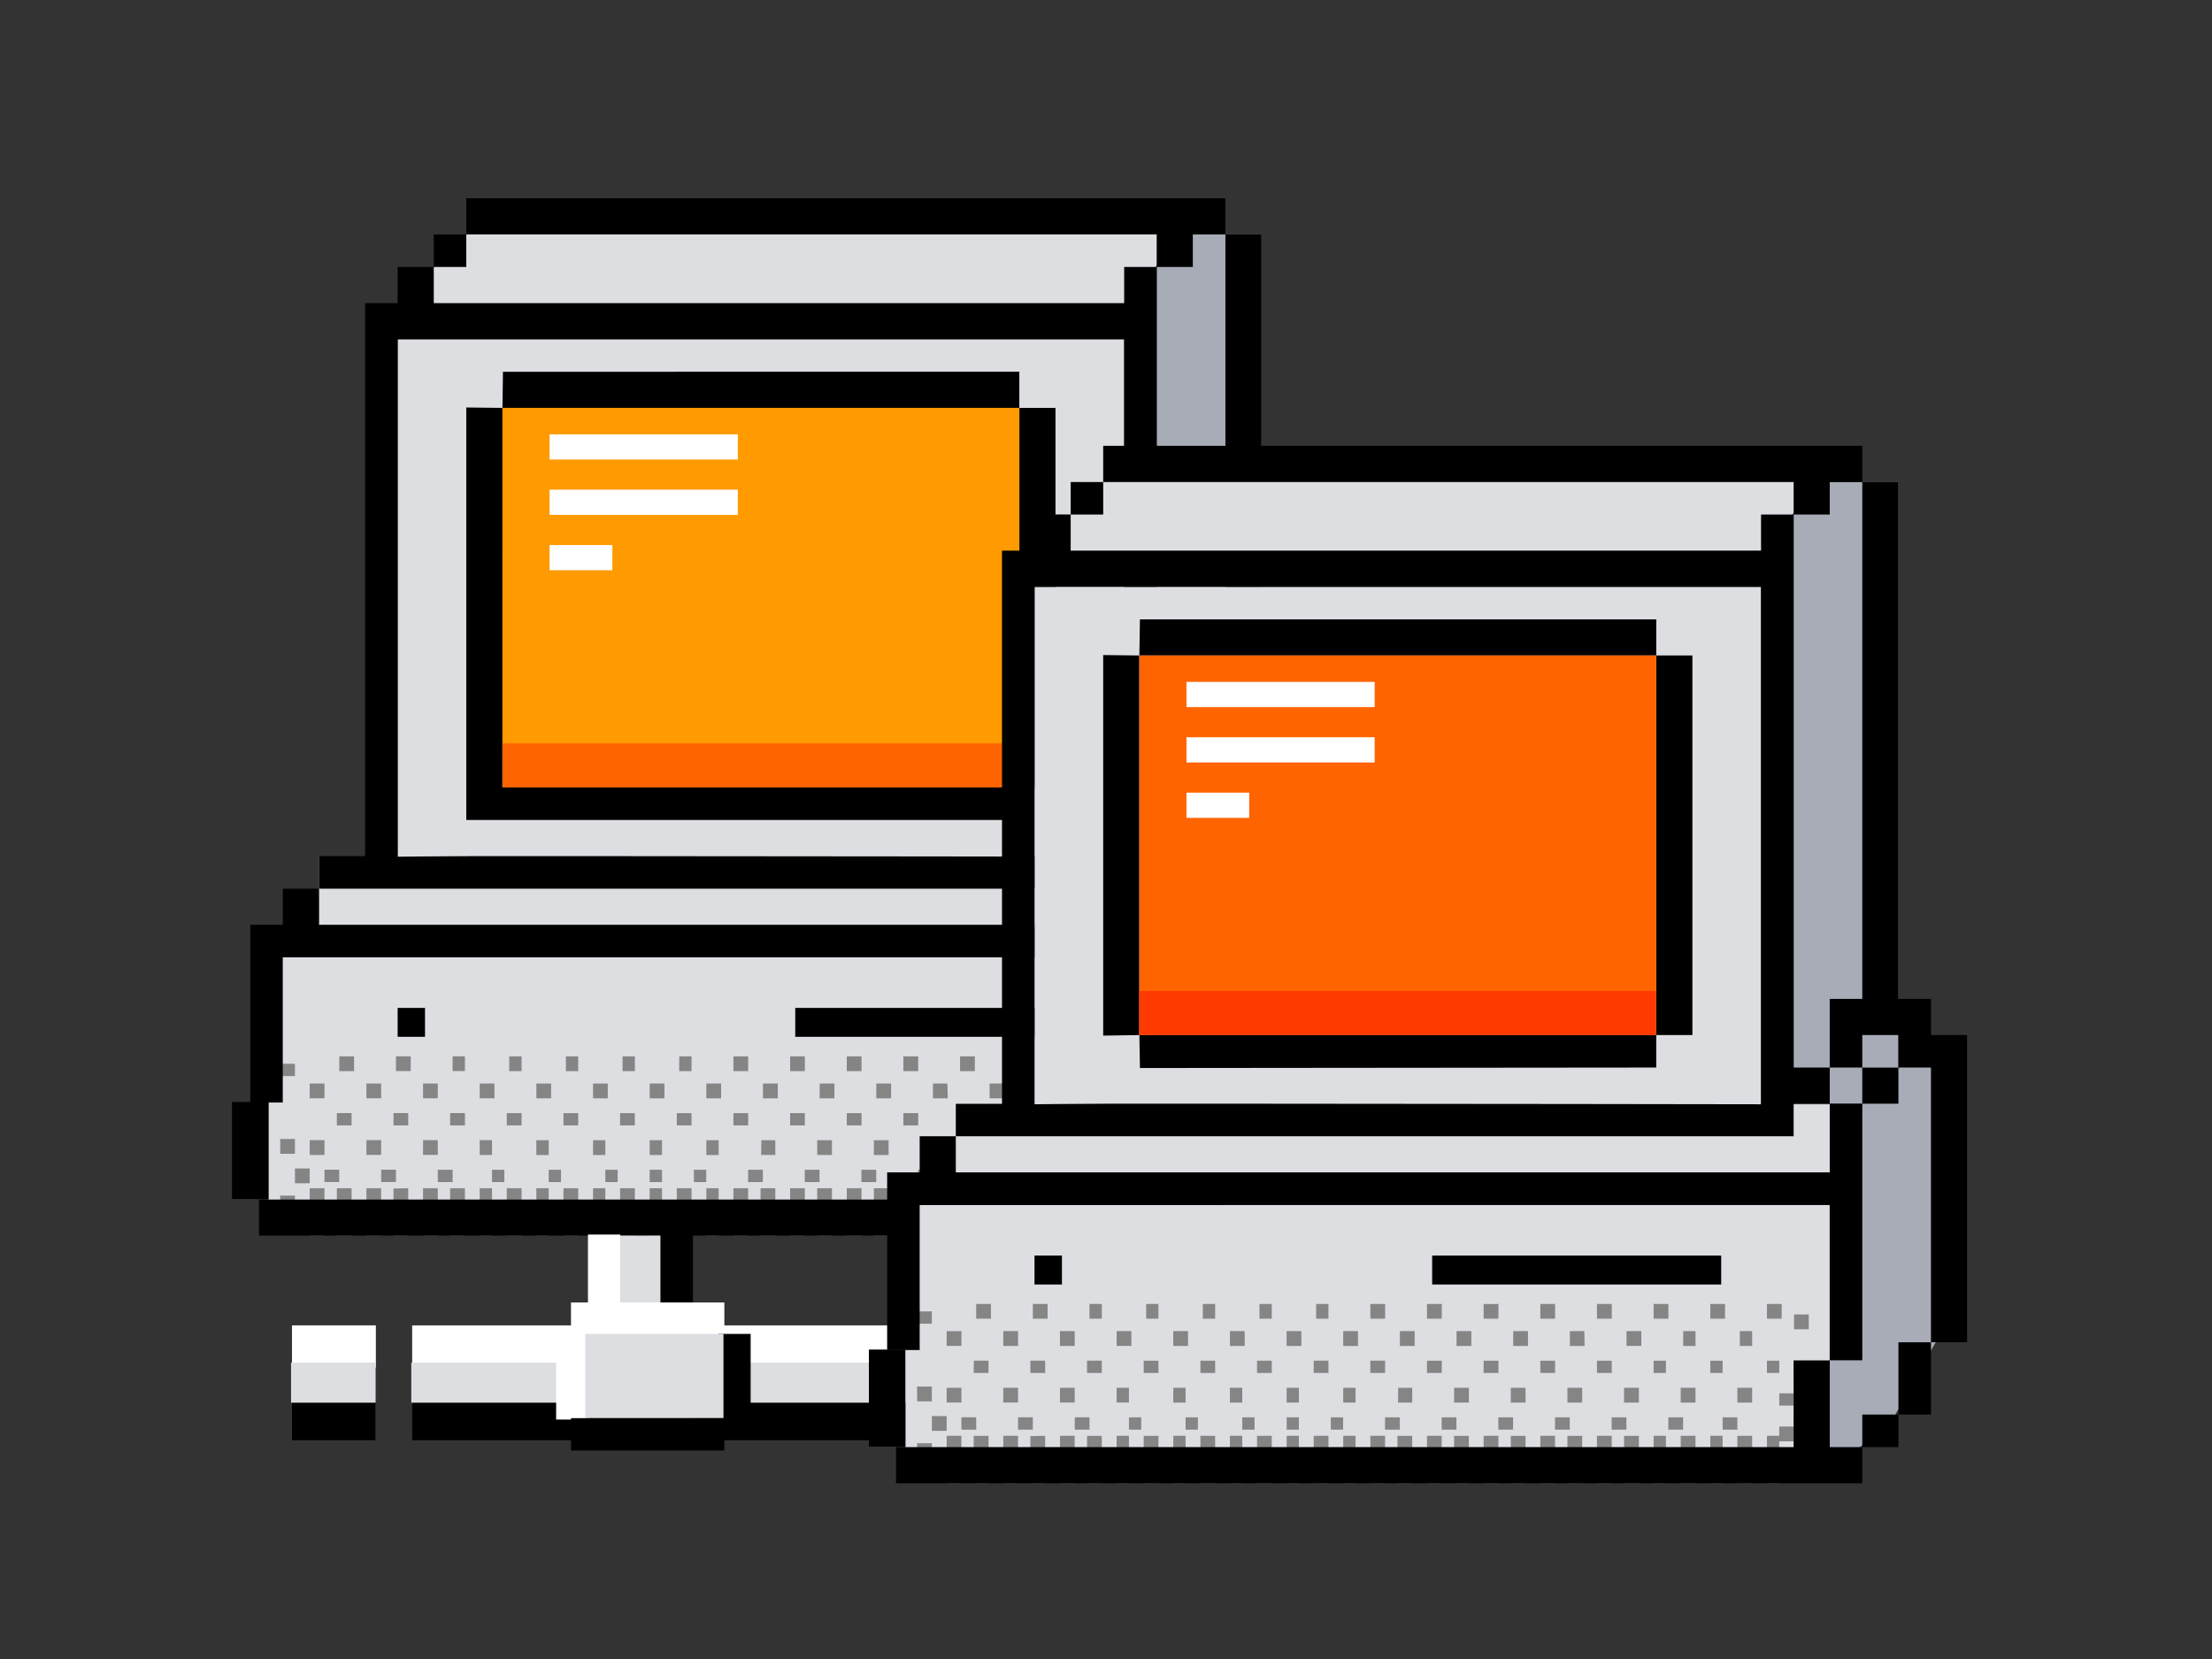 <svg width="60" height="45" xmlns="http://www.w3.org/2000/svg"><rect width="100%" height="100%" fill="#333333" stroke="none"/><g fill="none" fill-rule="evenodd"><path fill="#000" d="M18.736 39.066h9.135v-1.144h-9.135z"/><path fill="#FFF" d="M19.43 37.095h8.686V35.95h-8.687z"/><path fill="#DCDEE2" d="M19.866 38.048h7.72V36.96h-7.72z"/><path fill="#000" d="M11.18 39.066h4.646v-1.144H11.18z"/><path fill="#FFF" d="M11.18 37.095h4.892V35.95H11.18z"/><path fill="#DCDEE2" d="M11.156 38.048h4.386V36.96h-4.386z"/><path fill="#000" d="M7.92 39.066h2.263v-1.144H7.921z"/><path fill="#FFF" d="M7.92 37.095h2.275V35.95H7.92z"/><path fill="#DCDEE2" d="M7.895 38.048h2.294V36.96H7.895z"/><path fill="#A7ACB7" d="M33.238 23.223l.98-.981 1.163-.506v7.683l-1.298 2.326-1.286 1.125-1.165-.057.723-2.629z"/><path fill="#A7ACB7" d="M34.219 23.223h-2.843V7.24l.98-.882h1.863z"/><path fill="#DCDEE2" d="M13.287 5.728l-1.52 1.514-.442 1.226H30.65l1.558-2.74zM10.787 23.294h19.706V9.202H10.787z"/><path fill="#DCDEE2" d="M8.651 25.21H32.93v-1.972H8.651zM7.283 32.87h25.073v-6.903H7.283z"/><path d="M18.822 32.064h.334v-.335h-.334v.335zm-.465-1.537h.401v-.334h-.4v.334zm.802 2.104h.334v-.4h-.334v.4zm-.802 0h.401v-.4h-.4v.4zm.067-3.576h.334v-.4h-.334v.4zm.334 3.977h.4v-.401h-.4v.401zm1.136-2.505h.4v-.334h-.4v.334zm-2.272.802h.335v-.401h-.335v.4zm0-1.537h.401v-.401h-.4v.401zm0 2.272h.335v-.335h-.335v.335zm2.67 0h.4v-.335h-.4v.335zm.003-3.41c-.19.003-.401 0-.401 0v.4h.4v-.4zm.4 1.138h.402v-.401h-.402v.401zm1.134 2.272h.4v-.335h-.4v.335zm.003-3.41c-.191.003-.4 0-.4 0v.4h.4v-.4zm-.4 1.873h.4v-.334h-.4v.334zm1.134 1.704c-.191.002-.4 0-.4 0v.4h.4v-.4zm-.734 0h-.4v.4h.4c-.004-.191 0-.4 0-.4zm0 .801h.334v-.401h-.334v.401zm-2.673-3.24h.401v-.401h-.401v.401zm0 1.537h.334v-.401h-.334v.4zm1.136 1.703h.334v-.401h-.334v.401zm.735-2.104c-.192.002-.379 0-.379 0l-.005.4h.384v-.4zm-.735 1.303h-.401v.4h.4c-.003-.191 0-.4 0-.4zm.735 0c-.192.002-.4 0-.4 0v.4h.4v-.4zm-6.882.801h.4v-.401h-.4v.401zm-.402-.801v.4h.402v-.4c-.19.002-.402 0-.402 0zm.802.4h.335v-.4h-.335v.4zm.335-.567h.334v-.335h-.334v.335zm-2.673.167v.4h.401v-.4c-.19.002-.401 0-.401 0zm.401.801h.4v-.401h-.4v.401zm.4-.401h.335v-.4h-.334v.4zm1.537-1.302h.335v-.401h-.335v.4zm0-1.537h.401v-.401h-.4v.401zm3.074 2.839h.335v-.4h-.335v.4zm-3.809-3.576h.335v-.4h-.335v.4zm-.467 3.009h.334v-.335h-.334v.335zm.4-1.537h.402v-.334h-.402v.334zm3.074 0h.4v-.334h-.4v.334zm.067-1.472h.334v-.4h-.334v.4zm-.468 3.009h.335v-.335h-.335v.335zm.401.567h.4v-.4h-.4v.4zm.4.401h.402v-.401h-.401v.401zm-1.936-.401h.4v-.4h-.4v.4zm0-2.104h.4v-.334h-.4v.334zm.802.802h.333v-.401h-.333v.4zm0-1.537h.4v-.401h-.4v.401zm0 2.839h.333v-.4h-.333v.4zm-.736-3.576h.334v-.4h-.334v.4zm.334 3.977h.402v-.401h-.402v.401zm14.166-.401h.401v-.4h-.401v.4zm-.735-2.104h.334v-.334h-.334v.334zm-1.537-1.472h.4v-.4h-.4v.4zm.802.737h.334v-.401h-.334v.401zm1.07 2.272h.4v-.335h-.4v.335zm-1.137-.735h.4v-.401h-.4v.4zm-1.07-1.537v-.401h-.4v.401c.191-.003.4 0 .4 0zm2.206 3.24h.4v-.401h-.4v.401zm-1.473-.968h.401v-.335h-.4v.335zm-.398-1.537h.334v-.334h-.334v.334zm.735 2.104h.4v-.4h-.4v.4zm-.401.401h.401v-.401h-.401v.401zm-.334-.401h.334v-.4h-.334v.4zm3.808-1.989h.402v-.401h-.402v.401zm-.734 2.473v.401h.334V33.032h-.334v.083zm0-4.06h.4v-.4h-.4v.4zm.734.285h.402v-.401h-.402v.401zm-.4 2.07h.4v-.333h-.4v.333zm-1.136-.081h.401v-.401h-.401v.4zm.067-1.537h.334v-.401h-.334v.401zm-.802-.737h.4v-.4h-.4v.4zm0 3.576h.334v-.4h-.334v.4zm1.537-2.104h.334v-.334h-.334v.334zm-6.548 1.704c-.192.002-.401 0-.401 0v.4h.4v-.4zm-.401-.902h.4v-.401h-.4v.4zm.066-1.537h.402v-.401h-.402v.401zm1.134 2.272h.4v-.335h-.4v.335zm-.399-3.01h.402v-.4h-.402v.4zm0 1.473h.402v-.334h-.402v.334zm-1.536 0h.4v-.334h-.4v.334zm.4-1.873c-.19.003-.4 0-.4 0v.4h.4v-.4zm-.003 3.41h.402v-.335h-.402v.335zm-1.132-2.272h.4v-.401h-.4v.401zm.333 1.537v-.401h-.4c.003.19 0 .4 0 .4h.4zm.802 1.703h.335v-.401h-.335v.401zm0-.801h-.4v.4h.4c-.003-.191 0-.4 0-.4zm3.074.801h.334v-.401h-.334v.401zm.334-1.703h.401v-.401h-.401v.4zm-.334.902h-.401v.4h.401c-.003-.191 0-.4 0-.4zm.735 0c-.191.002-.401 0-.401 0v.4h.401v-.4zm-2.271 0h-.402v.4h.402c-.004-.191 0-.4 0-.4zm.734 0c-.19.002-.4 0-.4 0v.4h.4v-.4zm.8-.167h.4v-.335h-.4v.335zm-1.534.968h.333v-.401h-.333v.401zm.792-3.641h-.392v.401h.401c-.003-.191-.009-.401-.009-.401zm.343-.336h.401v-.4h-.401v.4zm0 1.472h.401v-.334h-.401v.334zm-.802.802h.401v-.401h-.4v.4zm-14.566 1.786v.401h.4v-.401c-.189.003-.4 0-.4 0zm2.339.401h.334v-.401h-.334v.401zm-.802 0h.401v-.401h-.401v.401zm-.335-.401h-.4v.401h.4v-.401zm2.673.401h.335v-.401h-.335v.401zm.736 0h.4v-.401h-.4v.401zm-1.538 0h.402v-.401h-.402v.401zm-3.407-.401h-.4v.401h.4c-.003-.191 0-.401 0-.401zm-1.537 0h-.401v.401h.401c-.002-.191 0-.401 0-.401zm.335 0v.401h.4v-.401c-.19.003-.4 0-.4 0zm15.367 0v.401h.402c-.004-.191 0-.401 0-.401h-.402zm-.801 0v.401h.4v-.401c-.19.003-.4 0-.4 0zm2.338 0v.401h.401c-.003-.191 0-.401 0-.401h-.401zm-.802 0v.401h.401v-.401c-.19.003-.4 0-.4 0zm-3.073 0v.401h.4v-.401c-.191.003-.4 0-.4 0zm.802 0v.401h.4c-.003-.191 0-.401 0-.401h-.4zm6.882.401h.401v-.401h-.401v.401zm-8.419-.401v.401h.4c-.003-.191 0-.401 0-.401h-.4zm5.345.401h.401v-.401h-.401v.401zm.802 0h.334v-.401h-.334v.401zm.735 0h.4v-.401h-.4v.401zm.802 0h.334v-.401h-.334v.401zm-8.486-.401v.401h.4v-.401c-.19.003-.4 0-.4 0zm-8.754-1.051h.402v-.335h-.402v.335zm4.21 1.452h.334v-.401h-.333v.401zm.735 0h.4v-.401h-.4v.401zm.802 0h.335v-.401h-.335v.401zm2.272 0h.4v-.401h-.4v.401zm-1.537 0h.401v-.401h-.4v.401zm.802 0h.334v-.401h-.334v.401zm-11.56-2.22H8v-.403c-.19.004-.4 0-.4 0v.402zM8 33.031h.4v-.401H8v-.2c-.19.002-.4 0-.4 0v.401H8v.2zm.802-.801h-.401v.4h.401c-.002-.191 0-.4 0-.4zm-.401-.134v-.401H8c.003.19 0 .401 0 .401h.4zm.401-.033h.4v-.335h-.4v.335zm-.401-.735h.401v-.401h-.401v.4zm-.802-2.14H8v-.333h-.4v.334zm1.203.202c-.19.003-.401 0-.401 0v.401h.401v-.401zm1.871 2.848v.392h.4v-.4c-.189.002-.4.008-.4.008zm.4.793h.402v-.401h-.401v.401zm.802-.801h-.4v.4h.4v-.4zm-2.738 0v.4h.4v-.4c-.19.002-.4 0-.4 0zm1.202 0h-.4v.4h.4c-.003-.191 0-.4 0-.4zm-.802.801h.401v-.401h-.4v.401zm.802-.968h.401v-.335h-.401v.335zm1.87-1.537h.402v-.334h-.401v.334zm.803.802h.334v-.401h-.334v.4zm0-1.537h.4v-.401h-.4v.401zm-1.87-1.138h-.402v.4h.401c-.002-.19 0-.4 0-.4zm1.135.4h.334v-.4h-.334v.4zm19.11 2.724v.2h-.401v.253h-.334v.4h.334v-.251h.4v-.201h.402v-.4h-.402zm0 1.136h.4v-.334h-.4v.334zm.4.4h.401v-.4h-.4v.4zm0-.734h.401v-.401h-.4v.401zm-22.65-2.053h.4v-.334h-.4v.334zm1.202.802v-.401h-.4v.4c.19-.003.4 0 .4 0zm-.4-1.537h.4v-.401h-.4v.401zm1.536 0h.4v-.401h-.4v.401zm.4 1.537v-.401h-.4v.4c.191-.003.4 0 .4 0zm-1.202-.802h.4v-.334h-.4v.334zm-1.068-1.472h-.402v-.4h.402s-.004.208 0 .4z" fill="#858585"/><path d="M33.238 32.537h.981v-.882h-.98v.882zm.981-.882h.882v-1.961h-.882v1.96zm-1.863-1.471h-.981v2.353H7.027v.98h26.211v-.98h-.882v-2.353zm-21.57-2.06h.742v-.784h-.742v.785zm10.785 0h7.84v-.784h-7.84v.785zm11.667-4.901h-.882v1.862H8.65v-.98H7.67v.98h-.881v4.82h.881v-3.938h24.687v4.217h.882v-6.961zm0 0h.981v-.981h-.98v.98zm-4.608-1.864V11.064h-.98V21.36c.373.004.98 0 .98 0zm-.98 0H13.63V11.064l-.982-.011v11.189h15.001v-.883zm0-11.275H13.643l-.014.98h14.02v-.98zm2.843 13.154s-9.184-.015-13.726-.015h-4.02c-.634 0-1.961.015-1.961.015V9.202h19.707v14.036zm.882-.015h.98v-.981h-.98v-15h-.882v.98H11.766v-.98c-.373-.005-.98 0-.98 0v.98h-.883v15H8.651v.883h22.724v-.882zm3.726-1.863v-.98h-.882V6.359h-.98v14.02h-.883v1.863h.882v-.883h.981v.883h.882v7.451h.98v-8.334l-.98.001zM11.766 7.241h.882V6.36h-.882v.882zm19.609 0h.98V6.36h.883v-.981h-20.59v.98h18.727v.883z" fill="#000"/><path fill="#000" d="M6.293 32.523h.99V29.89h-.99z"/><path fill="#FF9A00" d="M13.629 21.36h14.02V11.063H13.63z"/><path stroke="#FFF" stroke-width=".684" d="M14.907 12.123h5.106M14.907 13.624h5.106M14.907 15.126h1.703"/><path fill="#FF6400" d="M13.629 21.36h14.018v-1.196H13.629z"/><path fill="#A7ACB7" d="M50.514 29.938l.98-.98 1.163-.506v7.683L51.36 38.46l-1.288 1.125-1.165-.057.725-2.63z"/><path fill="#A7ACB7" d="M51.494 29.938h-2.842v-15.98l.98-.883h1.862z"/><path fill="#DCDEE2" d="M28.602 15.184l.44-1.227 1.52-1.513h18.922l-1.557 2.74zM28.061 30.01h19.707V15.918H28.061z"/><path fill="#DCDEE2" d="M25.927 31.925h24.279v-1.971h-24.28zM24.558 39.586H49.63v-6.902H24.558z"/><path d="M36.098 38.779h.334v-.335h-.334v.335zm-.464-1.537h.4v-.334h-.4v.334zm.801 2.104h.334v-.4h-.334v.4zm-.801 0h.4v-.4h-.4v.4zm.066-3.576h.334v-.4H35.7v.4zm.334 3.978h.401v-.402h-.401v.402zm1.136-2.506h.4v-.334h-.4v.334zm-2.271.802h.333v-.401H34.9v.401zm0-1.536h.4v-.402h-.4v.402zm0 2.271h.333v-.335H34.9v.335zm2.669 0h.401v-.335h-.401v.335zm.003-3.41c-.191.003-.4 0-.4 0v.401h.4v-.4zm.4 1.139h.402v-.402h-.401v.402zm1.134 2.271h.4v-.335h-.4v.335zm.003-3.41c-.191.003-.401 0-.401 0v.401h.401v-.4zm-.401 1.873h.401v-.334h-.401v.334zm1.136 1.704c-.191.003-.401 0-.401 0v.4h.4v-.4zm-.735 0h-.401v.4h.401c-.004-.19 0-.4 0-.4zm0 .802h.334v-.402h-.334v.402zm-2.673-3.24h.4v-.402h-.4v.402zm0 1.536h.334v-.401h-.334v.401zm1.136 1.704h.334v-.402h-.334v.402zm.735-2.105c-.191.003-.38 0-.38 0l-.004.401h.384v-.401zm-.735 1.303h-.4v.4h.4c-.003-.19 0-.4 0-.4zm.735 0c-.191.003-.4 0-.4 0v.4h.4v-.4zm-6.883.802h.402v-.402h-.402v.402zm-.4-.802v.4h.4v-.4c-.191.003-.4 0-.4 0zm.802.4h.334v-.4h-.334v.4zm.334-.567h.334v-.335h-.334v.335zm-2.673.167v.4h.4v-.4c-.19.003-.4 0-.4 0zm.4.802h.402v-.402h-.401v.402zm.402-.402h.334v-.4h-.334v.4zm1.537-1.302h.334v-.401h-.334v.401zm0-1.536h.4v-.402h-.4v.402zm3.074 2.838h.333v-.4H34.9v.4zm-3.81-3.576h.334v-.4h-.333v.4zm-.467 3.009h.334v-.335h-.334v.335zm.4-1.537h.401v-.334h-.4v.334zm3.074 0h.401v-.334h-.4v.334zm.067-1.472h.334v-.4h-.334v.4zm-.467 3.009h.333v-.335h-.333v.335zm.4.567h.401v-.4h-.4v.4zm.401.402h.402v-.402h-.402v.402zm-1.937-.402h.4v-.4h-.4v.4zm0-2.104h.4v-.334h-.4v.334zm.801.802h.335v-.401h-.335v.401zm0-1.536h.401v-.402h-.4v.402zm0 2.838h.335v-.4h-.335v.4zm-.735-3.576h.335v-.4h-.335v.4zm.335 3.978h.4v-.402h-.4v.402zm14.165-.402h.4v-.4h-.4v.4zm-.735-2.104h.334v-.334h-.334v.334zm-1.537-1.472h.401v-.4h-.401v.4zm.802.738h.334v-.402h-.334v.402zm1.07 2.271h.4v-.335h-.4v.335zm-1.137-.735h.401v-.401h-.401v.401zm-1.069-1.536v-.402h-.401v.402c.191-.004.401 0 .401 0zm2.205 3.24h.401v-.402h-.4v.402zm-1.472-.969h.4v-.335h-.4v.335zm-.399-1.537h.334v-.334h-.334v.334zm.735 2.104h.401v-.4h-.401v.4zm-.4.402h.4v-.402h-.4v.402zm-.335-.402h.334v-.4h-.334v.4zm3.809-1.988h.4v-.4h-.4v.4zm-.735 2.472v.401h.334V39.748h-.334v.082zm0-4.06h.4v-.4h-.4v.4zm.735.285h.4v-.401h-.4v.401zm-.401 2.072h.4v-.334h-.4v.334zm-1.136-.083h.4v-.401h-.4v.401zm.067-1.536h.334v-.402h-.334v.402zm-.802-.738h.4v-.4h-.4v.4zm0 3.576h.334v-.4h-.334v.4zm1.537-2.104h.334v-.334h-.334v.334zm-6.548 1.704c-.192.003-.4 0-.4 0v.4h.4v-.4zm-.4-.902h.4v-.401h-.4v.401zm.065-1.536h.401v-.402h-.401v.402zm1.134 2.271h.4v-.335h-.4v.335zm-.398-3.009h.4v-.4h-.4v.4zm0 1.472h.4v-.334h-.4v.334zm-1.538 0h.402v-.334h-.402v.334zm.402-1.872c-.192.002-.402 0-.402 0v.4h.402v-.4zm-.003 3.409h.4v-.335h-.4v.335zm-1.134-2.271h.402v-.402h-.402v.402zm.335 1.536v-.401h-.401c.003.191 0 .401 0 .401h.4zm.802 1.704h.334v-.402h-.334v.402zm0-.802h-.402v.4h.402c-.004-.19 0-.4 0-.4zm3.074.802h.333v-.402h-.333v.402zm.333-1.704h.402v-.401h-.402v.401zm-.333.902h-.402v.4h.402c-.004-.19 0-.4 0-.4zm.735 0c-.192.003-.402 0-.402 0v.4h.402v-.4zm-2.273 0h-.4v.4h.4c-.002-.19 0-.4 0-.4zm.735 0c-.19.003-.4 0-.4 0v.4h.4v-.4zm.8-.167h.4v-.335h-.4v.335zm-1.535.969h.335v-.402h-.335v.402zm.793-3.642h-.392v.402h.4a30.134 30.134 0 00-.008-.402zm.343-.336h.402v-.4h-.402v.4zm0 1.472h.402v-.334h-.402v.334zm-.801.802h.4v-.401h-.4v.401zM27.949 39.83v.401h.401v-.401c-.191.004-.401 0-.401 0zm2.339.401h.334v-.401h-.334v.401zm-.802 0h.4v-.401h-.4v.401zm-.334-.401h-.4v.401h.4c-.004-.191 0-.401 0-.401zm2.673.401h.334v-.401h-.334v.401zm.735 0h.4v-.401h-.4v.401zm-1.537 0h.4v-.401h-.4v.401zm-3.408-.401h-.401v.401h.401c-.003-.191 0-.401 0-.401zm-1.537 0h-.4v.401h.4c-.003-.191 0-.401 0-.401zm.334 0v.401h.402v-.401c-.192.004-.402 0-.402 0zm15.369 0v.401h.4c-.002-.191 0-.401 0-.401h-.4zm-.802 0v.401h.4v-.401c-.19.004-.4 0-.4 0zm2.338 0v.401h.402c-.004-.191 0-.401 0-.401h-.402zm-.801 0v.401h.4v-.401c-.19.004-.4 0-.4 0zm-3.074 0v.401h.4v-.401c-.19.004-.4 0-.4 0zm.801 0v.401h.402c-.004-.191 0-.401 0-.401h-.402zm6.883.401h.4v-.401h-.4v.401zm-8.42-.401v.401h.402c-.004-.191 0-.401 0-.401h-.401zm5.346.401h.402v-.401h-.402v.401zm.802 0h.334v-.401h-.334v.401zm.735 0h.401v-.401h-.401v.401zm.802 0h.334v-.401h-.334v.401zm-8.486-.401v.401h.401v-.401c-.191.004-.4 0-.4 0zm-8.753-1.051h.4v-.335h-.4v.335zm4.21 1.452h.334v-.401h-.335v.401zm.734 0h.401v-.401h-.4v.401zm.803 0h.333v-.401H34.9v.401zm2.271 0h.4v-.401h-.4v.401zm-1.536 0h.4v-.401h-.4v.401zm.801 0h.334v-.401h-.334v.401zm-11.56-2.22h.401v-.402c-.19.004-.4 0-.4 0v.402zm.401 1.737h.401v-.402h-.4v-.2c-.191.004-.401 0-.401 0v.401h.4v.2zm.802-.802h-.4v.4h.4c-.003-.19 0-.4 0-.4zm-.4-.134v-.4h-.402c.004.19 0 .4 0 .4h.401zm.4-.033h.401v-.335h-.401v.335zm-.4-.735h.4v-.401h-.4v.401zm-.802-2.138h.4v-.334h-.4v.334zm1.202.2c-.19.004-.4 0-.4 0v.402h.4v-.402zm1.87 2.849v.391h.402v-.4c-.191.003-.401.009-.401.009zm.402.793h.401v-.402h-.4v.402zm.802-.802h-.4v.4h.4c-.004-.19 0-.4 0-.4zm-2.74 0v.4h.402v-.4c-.192.003-.402 0-.402 0zm1.203 0h-.401v.4h.401c-.003-.19 0-.4 0-.4zm-.801.802h.4v-.402h-.4v.402zm.801-.969h.4v-.335h-.4v.335zm1.871-1.537h.4v-.334h-.4v.334zm.802.802h.334v-.401h-.334v.401zm0-1.536h.4v-.402h-.4v.402zm-1.871-1.138h-.401v.4h.4c-.003-.191 0-.4 0-.4zm1.135.4h.335v-.4h-.335v.4zm19.11 2.725v.2h-.4v.25h-.334v.401h.334v-.25h.4v-.201h.401v-.4h-.4zm0 1.135h.401v-.334h-.4v.334zm.401.401h.402v-.401h-.402v.401zm0-.735h.402v-.401h-.402v.401zm-22.65-2.054h.4v-.334h-.4v.334zm1.202.802v-.401h-.401v.401c.191-.003.401 0 .401 0zm-.401-1.536h.401v-.402h-.401v.402zm1.537 0h.4v-.402h-.4v.402zm.4 1.536v-.401h-.4v.401c.191-.003.4 0 .4 0zm-1.202-.802h.401v-.334h-.401v.334zM26.88 35.77h-.401v-.4h.401s-.003.209 0 .4z" fill="#858585"/><path d="M50.514 39.252h.98v-.882h-.98v.882zm.98-.882h.884v-1.96h-.883v1.96zm-1.863-1.47h-.98v2.352H24.304v.981h26.21v-.98h-.882v-2.354zm-21.57-2.059h.744v-.785h-.744v.785zm10.785 0h7.841v-.785h-7.84v.785zm11.668-4.902h-.883V31.8H25.926v-.98h-.98v.98h-.882v4.82h.882v-3.937h24.685v4.215h.883v-6.96zm0-.001h.98v-.98h-.98v.98zm-4.608-1.862V17.78h-.98v10.296c.373.002.98 0 .98 0zm-14.985.894l14.004-.013v-.881h-14.02l.016.894zm-.017-.894V17.78l-.98-.012v10.323l.98-.015zM44.925 16.8H30.92l-.015.98h14.021v-.98zm2.843 13.153s-9.183-.015-13.725-.015h-4.021c-.632 0-1.96.015-1.96.015V15.918h19.706v14.036zm.884-.015h.98v-.982h-.98v-15h-.884v.98H29.042v-.98c-.374-.004-.98 0-.98 0v.98h-.883V29.94H25.926v.881h22.726v-.881zm3.725-1.863v-.981h-.882v-14.02h-.981v14.02h-.883v1.862h.883v-.881h.98v.881h.883v7.452h.98v-8.333h-.98zM29.042 13.957h.882v-.882h-.882v.882zm19.61 0h.98v-.882h.882v-.982h-20.59v.982h18.728v.882z" fill="#000"/><path fill="#000" d="M23.568 39.238h.99v-2.631h-.99z"/><path fill="#FF6400" d="M30.904 28.076h14.021V17.78h-14.02z"/><path stroke="#FFF" stroke-width=".684" d="M32.183 18.838h5.105M32.183 20.34h5.105M32.183 21.842h1.702"/><path fill="#FF3A00" d="M30.904 28.076h14.018V26.88H30.904z"/><path fill="#000" d="M17.918 37.75h.878v-4.718h-.878z"/><path fill="#FFF" d="M15.948 37.75h.878v-4.263h-.878z"/><path fill="#DCDEE2" d="M16.822 37.75h1.09v-4.234h-1.09z"/><path fill="#FFF" d="M15.488 36.207h4.16v-.878h-4.16z"/><path fill="#FFF" d="M15.085 38.505h.878v-2.312h-.878z"/><path fill="#000" d="M19.483 38.457h.878v-2.275h-.878z"/><path fill="#DCDEE2" d="M15.877 38.468h3.747v-2.286h-3.747z"/><path fill="#000" d="M15.488 39.345h4.16v-.878h-4.16z"/></g></svg>